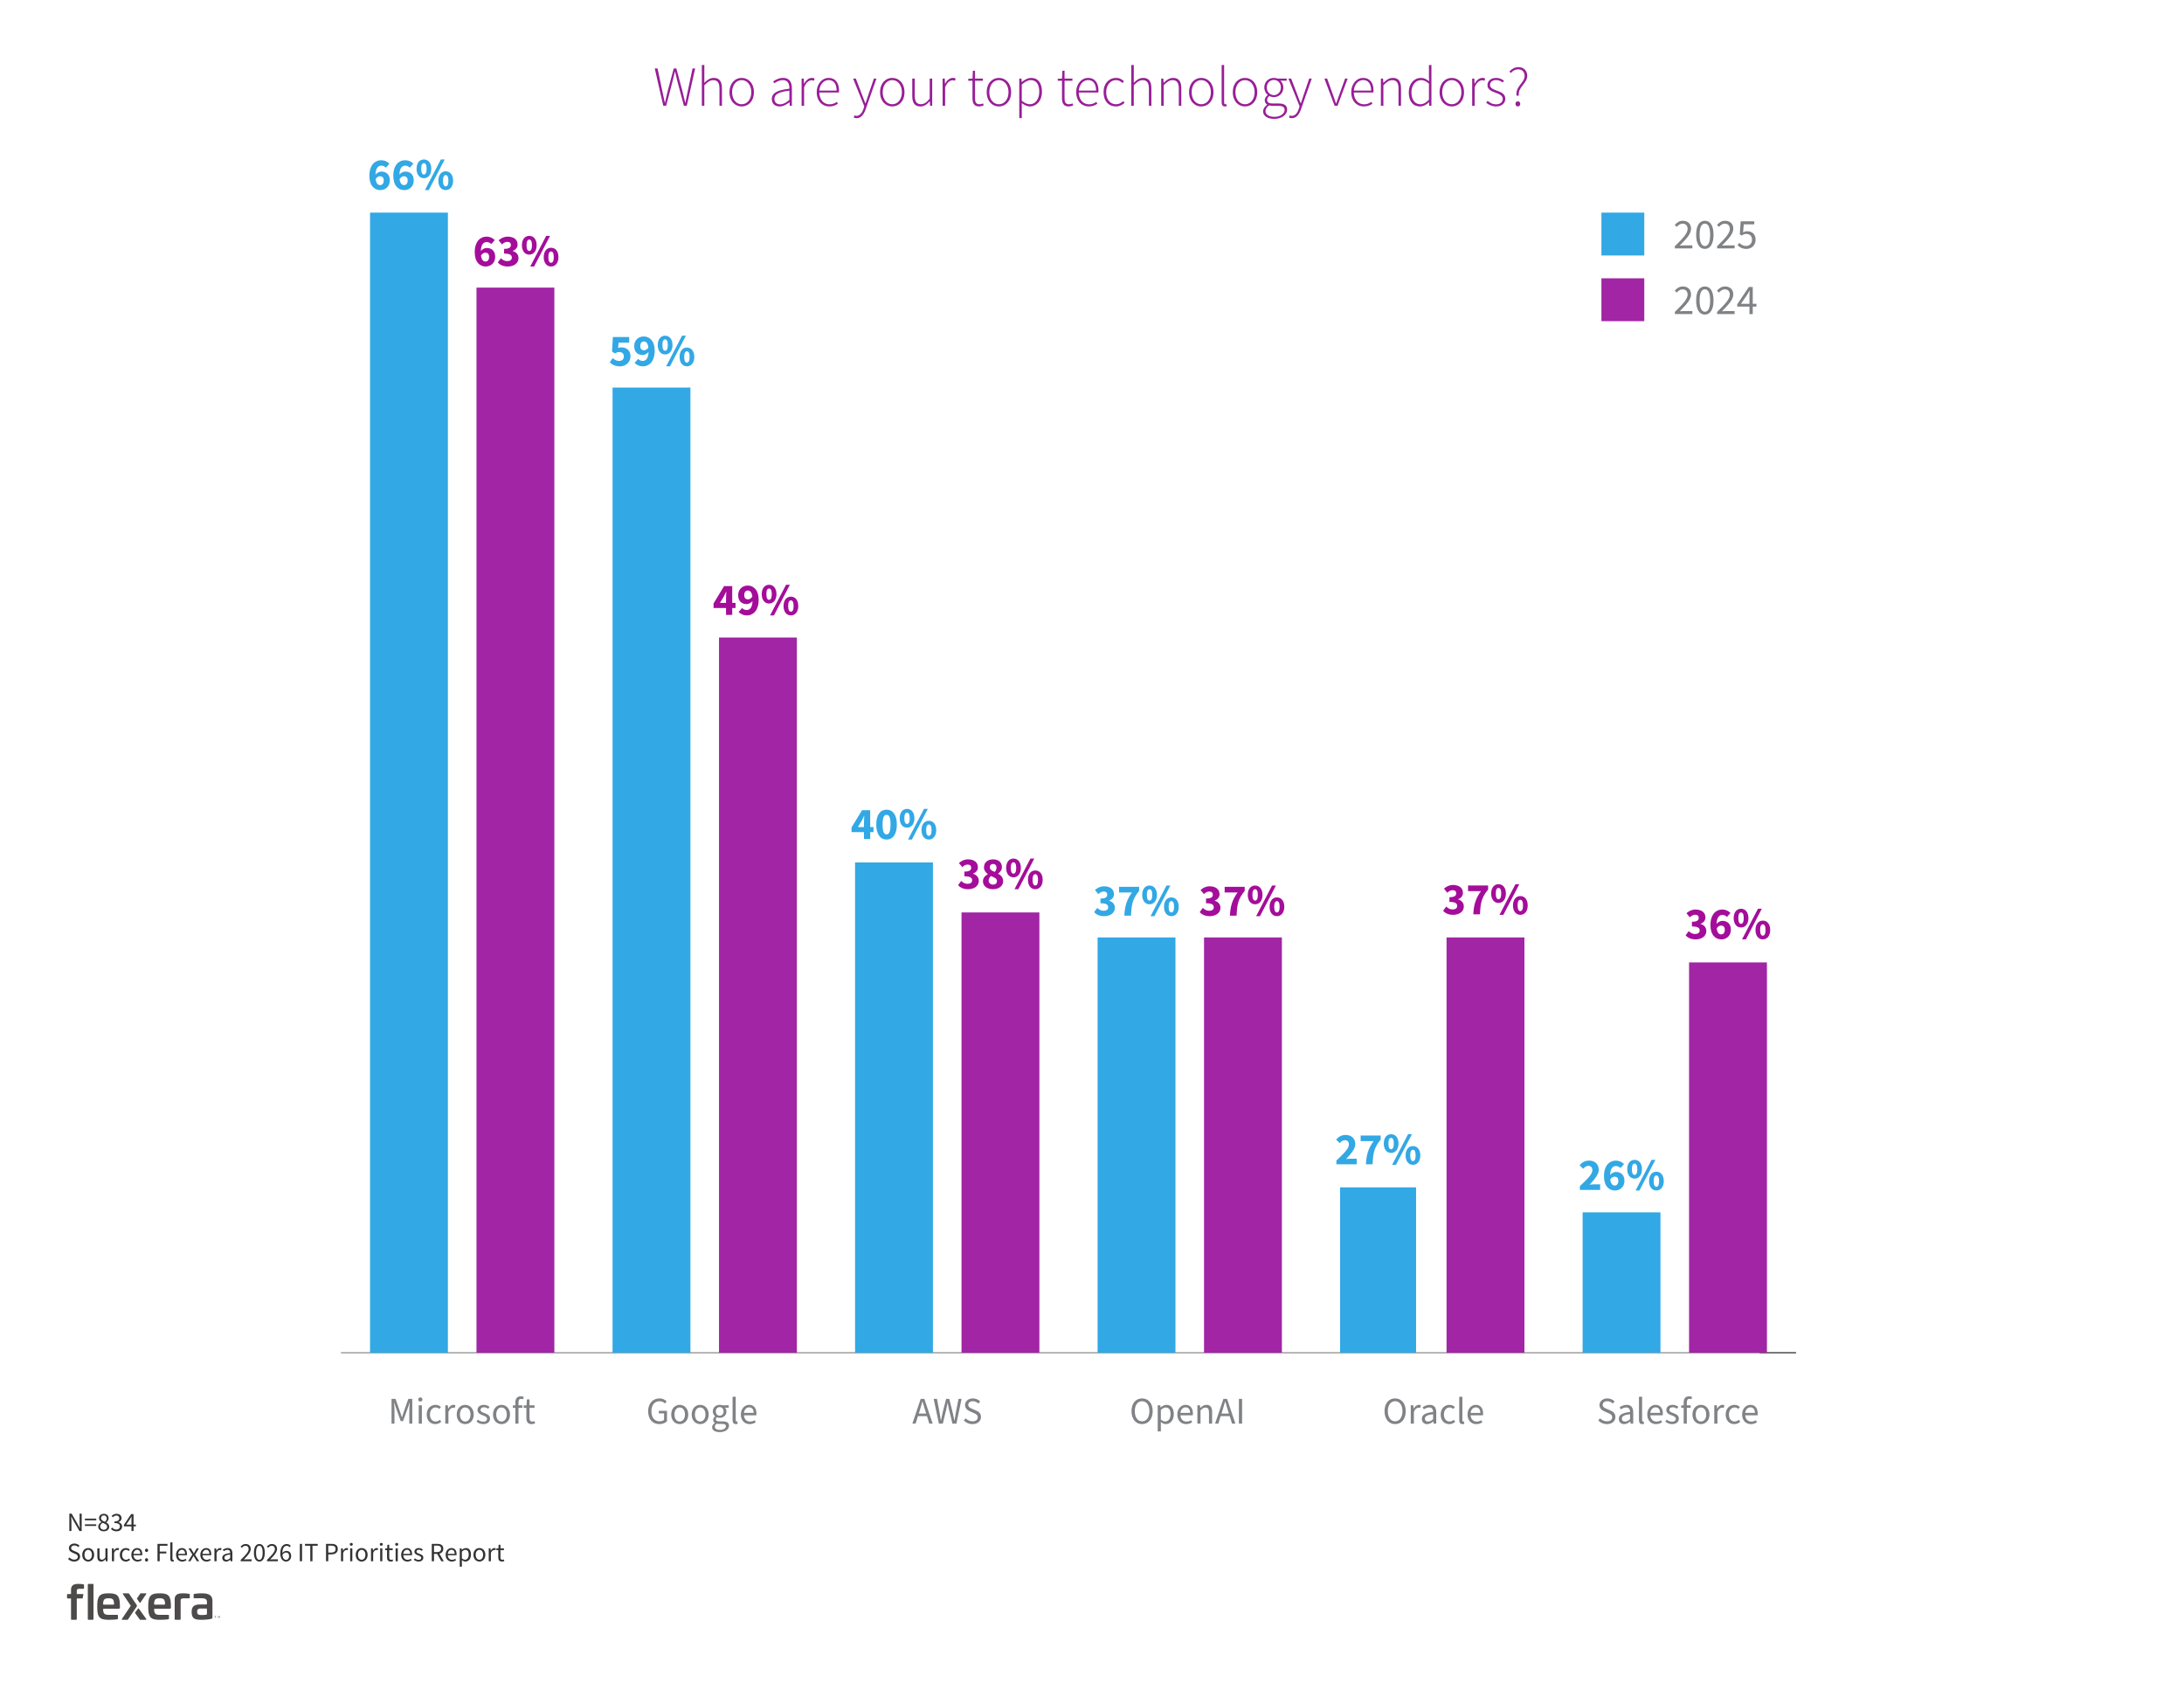<svg xmlns="http://www.w3.org/2000/svg" width="2313" height="1782" viewBox="0 0 2313 1782"><g fill="none" fill-rule="evenodd"><path fill="#fff" d="M0 0h2313v1782H0z"/><g fill-rule="nonzero" opacity=".799"><g fill="#201d1d"><path d="M88.24 1677.446c-1.51-.249-3.421-.446-4.923-.446-3.666 0-8.092.446-8.092 6.318v4.114c0 .18-.148.326-.332.326h-3.09c-.55 0-.803.249-.803.737v3.206c0 .497.253.737.803.737h3.09c.184 0 .332.146.332.326v21.507c0 .403.332.729.742.729h4.6c.41 0 .742-.326.742-.729v-21.49c0-.18.149-.326.332-.326h5.15c.507 0 .751-.197.856-.694l.602-3.206c.105-.54-.104-.788-.654-.788H81.64a.33.33 0 0 1-.332-.326v-2.932c0-2.126 1.109-2.323 3.57-2.323h3.318c.55 0 .803-.248.803-.737v-3.112c0-.548-.253-.788-.76-.891m10.028-.446h-4.536a.73.73 0 0 0-.732.733v36.534c0 .405.327.733.732.733h4.536a.73.73 0 0 0 .732-.733v-36.534a.73.73 0 0 0-.732-.733m16.855 10c-9.894 0-12.123 2.79-12.123 14.026 0 11.193 2.23 13.974 12.123 13.974 3.251 0 6.397-.147 9.084-.544.458-.104.714-.302.714-.846v-3.092a.74.74 0 0 0-.75-.735h-8.686c-4.67 0-6.01-1.07-6.265-5.691a.74.74 0 0 1 .75-.777h15.303c1.419 0 1.727-.398 1.727-1.348v-1.494c-.097-10.787-2.335-13.473-11.877-13.473m4.925 11.988H109.96a.74.74 0 0 1-.749-.76c.159-4.742 1.437-6.003 5.921-6.003 4.29 0 5.516 1.261 5.665 6.003a.746.746 0 0 1-.749.76M169.123 1687c-9.894 0-12.123 2.79-12.123 14.026 0 11.193 2.23 13.974 12.123 13.974 3.251 0 6.397-.147 9.084-.544.458-.104.714-.302.714-.846v-3.092a.74.74 0 0 0-.75-.735h-8.686c-4.67 0-6.01-1.07-6.265-5.691a.74.74 0 0 1 .75-.777h15.303c1.419 0 1.727-.398 1.727-1.348v-1.494c-.097-10.787-2.335-13.473-11.877-13.473m4.925 11.988H163.96a.74.74 0 0 1-.749-.76c.159-4.742 1.437-6.003 5.921-6.003 4.29 0 5.516 1.261 5.665 6.003a.746.746 0 0 1-.749.76m26.12-11.439c-1.403-.4-5.005-.549-6.363-.549-3.855 0-8.805.453-8.805 6.423v20.836c0 .41.344.741.77.741h4.768c.426 0 .77-.331.77-.74v-19.277c0-2.205.94-2.71 4.063-2.71h4.742c.57.052.887-.201.887-.75v-3.059c0-.558-.317-.758-.833-.915m13.539-.549c-2.463 0-5.069.104-7.96.648-.485.103-.678.198-.678.794v3.048c0 .405.319.734.712.734h7.926c3.862 0 5.454 1.191 5.454 3.98v1.847a.723.723 0 0 1-.712.734h-6.284c-5.931 0-9.165 1.589-9.165 7.91 0 7.208 3.427 8.305 10.179 8.305 4.105 0 8.344-.345 10.858-1.097.87-.302.963-.794.963-1.441v-17.303c0-5.37-2.798-8.159-11.293-8.159m5.454 21.844a.73.73 0 0 1-.57.725c-1.634.337-3.854.415-4.926.415-3.569 0-4.876-.7-4.876-3.532 0-2.486 1.156-3.332 3.711-3.332h5.949c.393 0 .712.328.712.734zm-74.467-9.682-2.01-2.9-5.928-8.804c-.188-.308-.434-.458-.769-.458H130.6c-.58 0-.72.405-.335.925l8.233 12.225-9.353 13.925c-.286.51-.147.925.433.925h5.339c.335 0 .58-.247.72-.458l4.823-7.192q0 .002.025-.035l4.202-6.16c.417-.6.417-1.402.008-1.993m3.123-2.404a.55.55 0 0 0 .912 0l6.062-8.866c.376-.493.232-.892-.328-.892h-5.27c-.328 0-.568.144-.752.442l-3.375 4.908a.375.375 0 0 0 0 .425zm-.753 6.499a.61.61 0 0 0-.994 0l-2.998 4.14a.37.37 0 0 0 0 .438l4.854 6.709c.2.263.41.456.767.456h5.692c.619 0 .767-.403.462-.92zM227 1711.24h.817v1.76h.366v-1.76H229v-.24h-2zM232.606 1711l-.603 1.569-.603-1.569h-.4v2h.258v-1.668l.647 1.668h.19l.64-1.662V1713H233v-2z"/></g><g fill="#000"><path d="M73.436 1621h2.212v-9.604c0-1.932-.168-3.892-.28-5.74h.112l1.988 3.78L84.104 1621h2.408v-18.368H84.3v9.492c0 1.932.196 4.004.308 5.852h-.112l-1.988-3.808-6.664-11.536h-2.408zm16.492-11.368h12.012v-1.736H89.928zm0 5.992h12.012v-1.736H89.928zm16.184.588c0-1.624 1.064-2.94 2.492-3.892 2.576 1.036 4.844 1.876 4.844 4.172 0 1.848-1.428 3.136-3.5 3.136-2.184 0-3.836-1.428-3.836-3.416m5.04-4.956c-2.156-.84-4.116-1.736-4.116-3.864 0-1.736 1.232-2.884 2.884-2.884 1.96 0 3.108 1.4 3.108 3.164 0 1.316-.672 2.52-1.876 3.584m-7.112 5.18c0 2.828 2.492 4.9 5.852 4.9 3.472 0 5.768-2.1 5.768-4.76 0-2.408-1.512-3.668-3.108-4.592v-.112c1.092-.84 2.464-2.436 2.464-4.312 0-2.772-1.932-4.76-5.04-4.76-2.884 0-5.068 1.848-5.068 4.592 0 1.876 1.176 3.192 2.492 4.116v.112c-1.68.896-3.36 2.492-3.36 4.816m13.496 2.38c1.204 1.316 3.024 2.52 5.88 2.52 3.276 0 5.88-1.932 5.88-5.096 0-2.464-1.708-4.032-3.864-4.536v-.112c1.932-.728 3.248-2.1 3.248-4.256 0-2.884-2.24-4.536-5.348-4.536-2.1 0-3.752.952-5.124 2.24l1.232 1.456c1.064-1.064 2.324-1.82 3.808-1.82 1.904 0 3.08 1.092 3.08 2.828 0 1.876-1.26 3.332-5.068 3.332v1.764c4.256 0 5.712 1.428 5.712 3.556 0 1.988-1.54 3.276-3.696 3.276-2.1 0-3.5-1.008-4.564-2.128zm16.1-4.592 4.172-6.104c.504-.868 1.008-1.652 1.456-2.52h.112c-.056.952-.14 2.492-.14 3.444v5.18zm10.22 0h-2.436v-11.088h-2.576l-7.644 11.424v1.512h8.036V1621h2.184v-4.928h2.436zM72.12 1650.62a8.84 8.84 0 0 0 6.412 2.716c3.864 0 6.272-2.324 6.272-5.236 0-2.716-1.652-3.976-3.78-4.9l-2.632-1.12c-1.428-.616-3.052-1.288-3.052-3.052 0-1.652 1.372-2.688 3.444-2.688 1.68 0 3.052.672 4.172 1.736l1.232-1.512c-1.288-1.344-3.22-2.268-5.404-2.268-3.332 0-5.796 2.072-5.796 4.872 0 2.688 2.016 4.004 3.724 4.732l2.632 1.148c1.736.784 3.08 1.372 3.08 3.248 0 1.792-1.428 2.996-3.836 2.996-1.932 0-3.752-.924-5.068-2.296zm14.98-4.396c0 4.508 2.968 7.112 6.3 7.112s6.3-2.604 6.3-7.112c0-4.564-2.968-7.168-6.3-7.168s-6.3 2.604-6.3 7.168m2.38 0c0-3.136 1.596-5.264 3.92-5.264 2.352 0 3.92 2.128 3.92 5.264 0 3.108-1.568 5.208-3.92 5.208-2.324 0-3.92-2.1-3.92-5.208m13.608 1.792c0 3.472 1.288 5.32 4.172 5.32 1.876 0 3.22-.98 4.48-2.464h.084l.196 2.128h1.904v-13.608h-2.296v9.66c-1.288 1.596-2.268 2.296-3.668 2.296-1.792 0-2.548-1.092-2.548-3.64v-8.316h-2.324zm15.428 4.984h2.296v-8.736c.924-2.296 2.296-3.136 3.444-3.136.56 0 .868.084 1.316.224l.448-2.016c-.448-.196-.868-.28-1.456-.28-1.54 0-2.94 1.092-3.864 2.8h-.084l-.196-2.464h-1.904zm8.428-6.776c0 4.508 2.772 7.112 6.384 7.112 1.624 0 3.192-.672 4.424-1.764l-1.036-1.512c-.812.728-1.904 1.372-3.192 1.372-2.492 0-4.2-2.1-4.2-5.208 0-3.136 1.792-5.264 4.256-5.264 1.092 0 1.932.504 2.744 1.204l1.148-1.484c-.924-.868-2.184-1.624-3.976-1.624-3.5 0-6.552 2.604-6.552 7.168m12.18 0c0 4.452 2.884 7.112 6.524 7.112 1.848 0 3.304-.644 4.48-1.4l-.812-1.512c-1.008.644-2.1 1.064-3.388 1.064-2.604 0-4.368-1.848-4.536-4.788h9.184c.056-.336.084-.784.084-1.26 0-3.892-1.96-6.384-5.432-6.384-3.108 0-6.104 2.716-6.104 7.168m2.24-1.036c.28-2.744 2.016-4.312 3.92-4.312 2.128 0 3.36 1.54 3.36 4.312zm12.18-3.696c0 1.036.756 1.736 1.68 1.736.896 0 1.652-.7 1.652-1.736 0-1.064-.756-1.764-1.652-1.764-.924 0-1.68.7-1.68 1.764m0 10.108c0 1.008.756 1.736 1.68 1.736.896 0 1.652-.728 1.652-1.736 0-1.064-.756-1.792-1.652-1.792-.924 0-1.68.728-1.68 1.792M166.788 1653h2.352v-8.232h7v-1.96h-7v-6.216h8.26v-1.96h-10.612zM180.34 1650.256c0 1.988.7 3.08 2.436 3.08.616 0 1.008-.084 1.316-.224l-.308-1.736c-.252.056-.364.056-.504.056-.336 0-.644-.28-.644-1.008v-17.36h-2.296zm6.132-4.032c0 4.452 2.884 7.112 6.524 7.112 1.848 0 3.304-.644 4.48-1.4l-.812-1.512c-1.008.644-2.1 1.064-3.388 1.064-2.604 0-4.368-1.848-4.536-4.788h9.184c.056-.336.084-.784.084-1.26 0-3.892-1.96-6.384-5.432-6.384-3.108 0-6.104 2.716-6.104 7.168m2.24-1.036c.28-2.744 2.016-4.312 3.92-4.312 2.128 0 3.36 1.54 3.36 4.312zm10.556 7.812h2.408l1.848-3.164c.448-.84.896-1.652 1.372-2.436h.112a71 71 0 0 1 1.484 2.436l1.988 3.164h2.492l-4.424-6.86 4.116-6.748h-2.408l-1.652 2.996c-.42.728-.84 1.512-1.232 2.268h-.112c-.476-.756-.924-1.54-1.344-2.268l-1.82-2.996h-2.492l4.116 6.496zm12.908-6.776c0 4.452 2.884 7.112 6.524 7.112 1.848 0 3.304-.644 4.48-1.4l-.812-1.512c-1.008.644-2.1 1.064-3.388 1.064-2.604 0-4.368-1.848-4.536-4.788h9.184c.056-.336.084-.784.084-1.26 0-3.892-1.96-6.384-5.432-6.384-3.108 0-6.104 2.716-6.104 7.168m2.24-1.036c.28-2.744 2.016-4.312 3.92-4.312 2.128 0 3.36 1.54 3.36 4.312zm12.656 7.812h2.296v-8.736c.924-2.296 2.296-3.136 3.444-3.136.56 0 .868.084 1.316.224l.448-2.016c-.448-.196-.868-.28-1.456-.28-1.54 0-2.94 1.092-3.864 2.8h-.084l-.196-2.464h-1.904zm8.344-3.528c0 2.436 1.708 3.864 4.004 3.864 1.68 0 3.192-.896 4.508-1.96h.056l.196 1.624h1.904v-8.344c0-3.388-1.4-5.6-4.732-5.6-2.184 0-4.088.952-5.348 1.764l.924 1.596c1.064-.728 2.464-1.456 4.06-1.456 2.212 0 2.8 1.68 2.8 3.416-5.796.644-8.372 2.128-8.372 5.096m2.268-.168c0-1.736 1.54-2.856 6.104-3.416v3.78c-1.316 1.176-2.408 1.82-3.724 1.82-1.344 0-2.38-.644-2.38-2.184m17.22 3.696h11.536v-1.988h-5.18c-.924 0-2.016.084-2.996.168 4.228-4.424 7.28-7.756 7.28-11.116 0-3.164-2.044-5.264-5.348-5.264-2.324 0-3.92 1.092-5.404 2.716l1.316 1.316c1.036-1.204 2.324-2.156 3.808-2.156 2.268 0 3.388 1.456 3.388 3.5 0 2.884-3.024 6.104-8.4 11.452zm19.768.336c3.556 0 5.712-3.332 5.712-9.324s-2.156-9.212-5.712-9.212c-3.584 0-5.74 3.22-5.74 9.212s2.156 9.324 5.74 9.324m0-1.848c-2.1 0-3.5-2.24-3.5-7.476s1.4-7.364 3.5-7.364c2.072 0 3.472 2.128 3.472 7.364s-1.4 7.476-3.472 7.476m8.064 1.512h11.536v-1.988h-5.18c-.924 0-2.016.084-2.996.168 4.228-4.424 7.28-7.756 7.28-11.116 0-3.164-2.044-5.264-5.348-5.264-2.324 0-3.92 1.092-5.404 2.716l1.316 1.316c1.036-1.204 2.324-2.156 3.808-2.156 2.268 0 3.388 1.456 3.388 3.5 0 2.884-3.024 6.104-8.4 11.452zm20.3-1.484c-2.268 0-3.64-1.876-3.92-5.348 1.204-1.68 2.604-2.352 3.724-2.352 2.212 0 3.304 1.456 3.304 3.78 0 2.352-1.344 3.92-3.108 3.92m4.956-14.812c-1.008-1.092-2.38-1.904-4.312-1.904-3.556 0-6.804 2.772-6.804 9.94 0 5.74 2.66 8.596 6.16 8.596 2.884 0 5.292-2.324 5.292-5.74 0-3.668-2.016-5.516-5.096-5.516-1.456 0-3.052.868-4.172 2.24.112-5.656 2.212-7.588 4.704-7.588 1.12 0 2.212.532 2.94 1.4zM317.54 1653h2.352v-18.368h-2.352zM328.6 1653h2.324v-16.408h5.572v-1.96h-13.468v1.96h5.572zM345.288 1653h2.352v-7.28h3.304c4.004 0 6.776-1.82 6.776-5.684 0-4.032-2.716-5.404-6.776-5.404h-5.656zm2.352-9.184v-7.308h2.996c3.164 0 4.76.868 4.76 3.528 0 2.604-1.54 3.78-4.76 3.78zm13.496 9.184h2.296v-8.736c.924-2.296 2.296-3.136 3.444-3.136.56 0 .868.084 1.316.224l.448-2.016c-.448-.196-.868-.28-1.456-.28-1.54 0-2.94 1.092-3.864 2.8h-.084l-.196-2.464h-1.904zm10.892-16.408c.896 0 1.596-.616 1.596-1.484 0-.896-.7-1.484-1.596-1.484s-1.596.588-1.596 1.484c0 .868.7 1.484 1.596 1.484M370.852 1653h2.296v-13.608h-2.296zm5.88-6.776c0 4.508 2.968 7.112 6.3 7.112s6.3-2.604 6.3-7.112c0-4.564-2.968-7.168-6.3-7.168s-6.3 2.604-6.3 7.168m2.38 0c0-3.136 1.596-5.264 3.92-5.264 2.352 0 3.92 2.128 3.92 5.264 0 3.108-1.568 5.208-3.92 5.208-2.324 0-3.92-2.1-3.92-5.208m13.804 6.776h2.296v-8.736c.924-2.296 2.296-3.136 3.444-3.136.56 0 .868.084 1.316.224l.448-2.016c-.448-.196-.868-.28-1.456-.28-1.54 0-2.94 1.092-3.864 2.8h-.084l-.196-2.464h-1.904zm10.892-16.408c.896 0 1.596-.616 1.596-1.484 0-.896-.7-1.484-1.596-1.484s-1.596.588-1.596 1.484c0 .868.7 1.484 1.596 1.484M402.632 1653h2.296v-13.608h-2.296zm7.28-4.2c0 2.688.98 4.536 3.892 4.536.84 0 1.764-.252 2.52-.504l-.448-1.736c-.448.168-1.064.364-1.54.364-1.568 0-2.1-.952-2.1-2.632v-7.56h3.668v-1.876h-3.668v-3.808h-1.932l-.28 3.808-2.128.14v1.736h2.016zm10.248-12.208c.896 0 1.596-.616 1.596-1.484 0-.896-.7-1.484-1.596-1.484s-1.596.588-1.596 1.484c0 .868.7 1.484 1.596 1.484M418.984 1653h2.296v-13.608h-2.296zm5.88-6.776c0 4.452 2.884 7.112 6.524 7.112 1.848 0 3.304-.644 4.48-1.4l-.812-1.512c-1.008.644-2.1 1.064-3.388 1.064-2.604 0-4.368-1.848-4.536-4.788h9.184c.056-.336.084-.784.084-1.26 0-3.892-1.96-6.384-5.432-6.384-3.108 0-6.104 2.716-6.104 7.168m2.24-1.036c.28-2.744 2.016-4.312 3.92-4.312 2.128 0 3.36 1.54 3.36 4.312zm11.144 6.272c1.288 1.064 3.136 1.876 5.068 1.876 3.22 0 4.984-1.848 4.984-4.06 0-2.576-2.184-3.388-4.144-4.116-1.54-.588-3.024-1.092-3.024-2.352 0-1.036.784-1.96 2.492-1.96 1.204 0 2.184.504 3.108 1.204l1.092-1.456c-1.036-.84-2.52-1.54-4.228-1.54-2.94 0-4.676 1.68-4.676 3.864 0 2.296 2.128 3.22 4.06 3.92 1.484.56 3.108 1.176 3.108 2.576 0 1.176-.896 2.128-2.688 2.128-1.624 0-2.828-.672-4.004-1.624zm21.392-14.952h3.08c2.856 0 4.424.868 4.424 3.276 0 2.38-1.568 3.556-4.424 3.556h-3.08zM470.028 1653l-4.676-8.008c2.492-.644 4.116-2.352 4.116-5.208 0-3.808-2.688-5.152-6.412-5.152h-5.768V1653h2.352v-7.756h3.304l4.424 7.756zm1.96-6.776c0 4.452 2.884 7.112 6.524 7.112 1.848 0 3.304-.644 4.48-1.4l-.812-1.512c-1.008.644-2.1 1.064-3.388 1.064-2.604 0-4.368-1.848-4.536-4.788h9.184c.056-.336.084-.784.084-1.26 0-3.892-1.96-6.384-5.432-6.384-3.108 0-6.104 2.716-6.104 7.168m2.24-1.036c.28-2.744 2.016-4.312 3.92-4.312 2.128 0 3.36 1.54 3.36 4.312zm14.896 6.58c1.26.98 2.52 1.568 3.78 1.568 3.108 0 5.88-2.716 5.88-7.336 0-4.228-1.876-6.944-5.376-6.944-1.596 0-3.108.868-4.34 1.904h-.084l-.196-1.568h-1.904v19.348h2.296v-4.592zm.056-1.792v-7.14c1.344-1.204 2.492-1.848 3.64-1.848 2.576 0 3.584 2.016 3.584 5.012 0 3.36-1.652 5.404-3.892 5.404-.896 0-2.1-.392-3.332-1.428m12.236-3.752c0 4.508 2.968 7.112 6.3 7.112s6.3-2.604 6.3-7.112c0-4.564-2.968-7.168-6.3-7.168s-6.3 2.604-6.3 7.168m2.38 0c0-3.136 1.596-5.264 3.92-5.264 2.352 0 3.92 2.128 3.92 5.264 0 3.108-1.568 5.208-3.92 5.208-2.324 0-3.92-2.1-3.92-5.208M517.6 1653h2.296v-8.736c.924-2.296 2.296-3.136 3.444-3.136.56 0 .868.084 1.316.224l.448-2.016c-.448-.196-.868-.28-1.456-.28-1.54 0-2.94 1.092-3.864 2.8h-.084l-.196-2.464H517.6zm10.108-4.2c0 2.688.98 4.536 3.892 4.536.84 0 1.764-.252 2.52-.504l-.448-1.736c-.448.168-1.064.364-1.54.364-1.568 0-2.1-.952-2.1-2.632v-7.56h3.668v-1.876h-3.668v-3.808H528.1l-.28 3.808-2.128.14v1.736h2.016z"/></g></g><path stroke="#000" d="M1902.11 1432.26h-38.52"/><path stroke="#777" d="M1902.11 1432.26H361.08"/><g fill-rule="nonzero"><g fill="#a125a5"><path d="M504.64 304.51h82.46v1127.76h-82.46zM761.48 674.99h82.46v757.28h-82.46zM1018.31 966.08h82.46v466.18h-82.46zM1275.15 992.54h82.46v439.72h-82.46zM1531.99 992.54h82.46v439.72h-82.46zM1788.83 1019h82.46v413.26h-82.46z"/></g><g fill="#32a8e5"><path d="M391.9 225.12h82.46v1207.15H391.9zM648.74 410.36h82.46v1021.9h-82.46zM905.58 913.15h82.46v519.11h-82.46zM1162.42 992.54h82.46v439.72h-82.46zM1419.26 1257.17h80.46v175.09h-80.46zM1676.09 1283.63h82.46v148.63h-82.46z"/></g></g><path fill="#808285" fill-rule="nonzero" d="m1692.68 1503.91 1.88-2.2c1.92 1.96 4.6 3.16 7.36 3.16 3.44 0 5.48-1.72 5.48-4.24 0-2.68-1.92-3.52-4.36-4.6l-3.8-1.68c-2.44-1.04-5.28-2.88-5.28-6.76s3.48-6.96 8.24-6.96c3.2 0 5.92 1.32 7.76 3.16l-1.84 2.24c-1.6-1.52-3.64-2.44-5.92-2.44-2.92 0-4.84 1.48-4.84 3.8 0 2.52 2.28 3.48 4.32 4.32l3.76 1.64c3.04 1.28 5.4 3.12 5.4 7 0 4.16-3.44 7.48-8.96 7.48-3.76 0-6.92-1.48-9.2-3.92m21.76-1.6c0-4.32 3.6-6.4 11.92-7.32-.04-2.44-.84-4.8-4-4.8-2.24 0-4.28 1-5.8 2l-1.28-2.24c1.8-1.2 4.52-2.52 7.64-2.52 4.72 0 6.76 3.16 6.76 7.96v11.96h-2.72l-.32-2.32h-.12c-1.84 1.56-3.96 2.8-6.4 2.8-3.24 0-5.68-2-5.68-5.52m11.91.32v-5.28c-6.56.76-8.68 2.24-8.68 4.76 0 2.16 1.48 3 3.36 3s3.44-.84 5.32-2.48m9.44.8v-24.56h3.32v24.8c0 1.04.44 1.4.96 1.4.2 0 .36 0 .68-.08l.44 2.48c-.48.24-1.08.36-1.92.36-2.48 0-3.48-1.6-3.48-4.4m8.77-5.8c0-6.32 4.28-10.2 8.72-10.2 4.96 0 7.8 3.52 7.8 9.12 0 .72-.04 1.32-.16 1.96h-13.08c.28 4 2.72 6.64 6.4 6.64 1.88 0 3.52-.52 4.88-1.44l1.16 2.12c-1.68 1.2-3.76 2-6.44 2-5.2 0-9.28-3.76-9.28-10.2m13.55-1.68c0-3.84-1.8-5.88-4.76-5.88-2.72 0-5.12 2.16-5.52 5.88zm5.56 9.08 1.52-1.92c1.68 1.4 3.44 2.12 5.84 2.12 2.56 0 3.8-1.32 3.8-3 0-2-2.16-2.84-4.36-3.64-2.92-1.04-5.72-2.44-5.72-5.64s2.48-5.52 6.72-5.52c2.44 0 4.52.92 6.04 2.2l-1.52 1.92c-1.36-1-2.76-1.56-4.48-1.56-2.48 0-3.56 1.36-3.56 2.8 0 1.76 1.68 2.48 4.12 3.32 3.04 1.08 5.96 2.4 5.96 5.92 0 3.16-2.52 5.8-7.12 5.8-2.84 0-5.44-1.04-7.24-2.8m19.48-14.44h-2.64v-2.48l2.64-.2v-3.04c0-3.96 1.8-6.48 5.68-6.48 1.2 0 2.44.28 3.24.64l-.72 2.44c-.76-.24-1.48-.4-2.16-.4-1.84 0-2.72 1.32-2.72 3.8v3.04h4.08v2.68h-4.08v16.76h-3.32zm9.28 7.08c0-6.52 4.24-10.24 9-10.24s9.04 3.72 9.04 10.24-4.28 10.16-9.04 10.16-9-3.72-9-10.16m14.6 0c0-4.48-2.24-7.48-5.6-7.48s-5.56 3-5.56 7.48 2.24 7.4 5.56 7.4 5.6-2.96 5.6-7.4m8.52-9.76h2.72l.28 3.52h.12c1.36-2.44 3.36-4 5.52-4 .88 0 1.48.12 2.08.4l-.72 2.84c-.56-.16-1-.24-1.76-.24-1.64 0-3.6 1.16-4.92 4.44v12.48h-3.32zm12.08 9.76c0-6.52 4.36-10.24 9.36-10.24 2.56 0 4.32 1 5.68 2.28l-1.64 2.08c-1.08-1-2.32-1.6-3.88-1.6-3.52 0-6.08 3-6.08 7.48s2.4 7.4 5.96 7.4c1.8 0 3.4-.8 4.56-1.84l1.44 2.12c-1.76 1.6-3.96 2.48-6.28 2.48-5.16 0-9.12-3.72-9.12-10.16m17.4-.04c0-6.32 4.28-10.2 8.72-10.2 4.96 0 7.8 3.52 7.8 9.12 0 .72-.04 1.32-.16 1.96h-13.08c.28 4 2.72 6.64 6.4 6.64 1.88 0 3.52-.52 4.88-1.44l1.16 2.12c-1.68 1.2-3.76 2-6.44 2-5.2 0-9.28-3.76-9.28-10.2m13.56-1.68c0-3.84-1.8-5.88-4.76-5.88-2.72 0-5.12 2.16-5.52 5.88zM1466.32 1494.11c0-8.4 4.6-13.48 11.2-13.48s11.24 5.12 11.24 13.48-4.64 13.72-11.24 13.72-11.2-5.28-11.2-13.72m18.96 0c0-6.52-3.08-10.52-7.76-10.52s-7.72 4-7.72 10.52 3.04 10.76 7.72 10.76 7.76-4.2 7.76-10.76m8.8-6.2h2.72l.28 3.52h.12c1.36-2.44 3.36-4 5.52-4 .88 0 1.48.12 2.08.4l-.72 2.84c-.56-.16-1-.24-1.76-.24-1.64 0-3.6 1.16-4.92 4.44v12.48h-3.32zm11.76 14.4c0-4.32 3.6-6.4 11.92-7.32-.04-2.44-.84-4.8-4-4.8-2.24 0-4.28 1-5.8 2l-1.28-2.24c1.8-1.2 4.52-2.52 7.64-2.52 4.72 0 6.76 3.16 6.76 7.96v11.96h-2.72l-.32-2.32h-.12c-1.84 1.56-3.96 2.8-6.4 2.8-3.24 0-5.68-2-5.68-5.52m11.92.32v-5.28c-6.56.76-8.68 2.24-8.68 4.76 0 2.16 1.48 3 3.36 3s3.44-.84 5.32-2.48m8-4.96c0-6.52 4.36-10.24 9.36-10.24 2.56 0 4.32 1 5.68 2.28l-1.64 2.08c-1.08-1-2.32-1.6-3.88-1.6-3.52 0-6.08 3-6.08 7.48s2.4 7.4 5.96 7.4c1.8 0 3.4-.8 4.56-1.84l1.44 2.12c-1.76 1.6-3.96 2.48-6.28 2.48-5.16 0-9.12-3.72-9.12-10.16m19.68 5.76v-24.56h3.32v24.8c0 1.04.44 1.4.96 1.4.2 0 .36 0 .68-.08l.44 2.48c-.48.24-1.08.36-1.92.36-2.48 0-3.48-1.6-3.48-4.4m8.76-5.8c0-6.32 4.28-10.2 8.72-10.2 4.96 0 7.8 3.52 7.8 9.12 0 .72-.04 1.32-.16 1.96h-13.08c.28 4 2.72 6.64 6.4 6.64 1.88 0 3.52-.52 4.88-1.44l1.16 2.12c-1.68 1.2-3.76 2-6.44 2-5.2 0-9.28-3.76-9.28-10.2m13.56-1.68c0-3.84-1.8-5.88-4.76-5.88-2.72 0-5.12 2.16-5.52 5.88z"/><g fill="#808285" fill-rule="nonzero"><path d="M1198.34 1494.11c0-8.4 4.6-13.48 11.2-13.48s11.24 5.12 11.24 13.48-4.64 13.72-11.24 13.72-11.2-5.28-11.2-13.72m18.95 0c0-6.52-3.08-10.52-7.76-10.52s-7.72 4-7.72 10.52 3.04 10.76 7.72 10.76 7.76-4.2 7.76-10.76m8.81-6.2h2.72l.28 2.24h.12c1.76-1.48 3.96-2.72 6.2-2.72 5 0 7.72 3.88 7.72 9.92 0 6.6-4 10.48-8.44 10.48-1.76 0-3.6-.84-5.36-2.24l.08 3.4v6.56h-3.32zm13.59 9.44c0-4.28-1.48-7.12-5.12-7.12-1.64 0-3.28.88-5.16 2.64v10.16c1.76 1.48 3.44 2 4.72 2 3.2 0 5.56-2.88 5.56-7.68m7.17.28c0-6.32 4.28-10.2 8.72-10.2 4.96 0 7.8 3.52 7.8 9.12 0 .72-.04 1.32-.16 1.96h-13.08c.28 4 2.72 6.64 6.4 6.64 1.88 0 3.52-.52 4.88-1.44l1.16 2.12c-1.68 1.2-3.76 2-6.44 2-5.2 0-9.28-3.76-9.28-10.2m13.55-1.68c0-3.84-1.8-5.88-4.76-5.88-2.72 0-5.12 2.16-5.52 5.88zm7.72-8.04h2.72l.28 2.8h.12c1.84-1.84 3.84-3.28 6.52-3.28 4.12 0 5.96 2.64 5.96 7.6v12.32h-3.32v-11.88c0-3.64-1.12-5.16-3.68-5.16-1.96 0-3.36 1-5.28 2.96v14.08h-3.32zm27.56-6.8h3.84l8.84 26.24h-3.56l-2.48-7.96h-9.56l-2.52 7.96h-3.4zm-2.04 15.56h7.84l-1.24-3.96c-.96-2.92-1.8-5.8-2.64-8.84h-.16c-.8 3.04-1.64 5.92-2.56 8.84zM1312.09 1481.11h3.36v26.24h-3.36z"/></g><path fill="#808285" fill-rule="nonzero" d="M975.09 1481.11h3.84l8.84 26.24h-3.56l-2.48-7.96h-9.56l-2.52 7.96h-3.4zm-2.04 15.56h7.84l-1.24-3.96c-.96-2.92-1.8-5.8-2.64-8.84h-.16c-.8 3.04-1.64 5.92-2.56 8.84zm15.76-15.56h3.48l2.72 14.28c.52 2.84.96 5.64 1.44 8.6h.16c.52-2.96 1.12-5.76 1.76-8.6l3.64-14.28h3.32l3.56 14.28c.64 2.8 1.32 5.64 1.88 8.6h.16c.44-2.96.92-5.76 1.4-8.6l2.8-14.28h3.24l-5.48 26.24h-4.16l-3.88-15.84c-.48-2.08-.8-3.88-1.16-6.16h-.16c-.4 2.28-.8 4.08-1.24 6.16l-3.8 15.84h-4.12zm31.96 22.8 1.88-2.2c1.92 1.96 4.6 3.16 7.36 3.16 3.44 0 5.48-1.72 5.48-4.24 0-2.68-1.92-3.52-4.36-4.6l-3.8-1.68c-2.44-1.04-5.28-2.88-5.28-6.76s3.48-6.96 8.24-6.96c3.2 0 5.92 1.32 7.76 3.16l-1.84 2.24c-1.6-1.52-3.64-2.44-5.92-2.44-2.92 0-4.84 1.48-4.84 3.8 0 2.52 2.28 3.48 4.32 4.32l3.76 1.64c3.04 1.28 5.4 3.12 5.4 7 0 4.16-3.44 7.48-8.96 7.48-3.76 0-6.92-1.48-9.2-3.92M686.42 1494.23c0-8.44 5.08-13.6 12.04-13.6 3.64 0 6.04 1.6 7.56 3.24l-1.84 2.08c-1.32-1.36-3-2.36-5.64-2.36-5.28 0-8.64 4.04-8.64 10.56s3.08 10.72 8.68 10.72c1.88 0 3.68-.56 4.72-1.52v-6.84h-5.56v-2.76h8.64v11.04c-1.72 1.76-4.6 3.04-8.12 3.04-6.92 0-11.84-5.04-11.84-13.6m24.44 3.44c0-6.52 4.24-10.24 9-10.24s9.04 3.72 9.04 10.24-4.28 10.16-9.04 10.16-9-3.72-9-10.16m14.59 0c0-4.48-2.24-7.48-5.6-7.48s-5.56 3-5.56 7.48 2.24 7.4 5.56 7.4 5.6-2.96 5.6-7.4m7.09 0c0-6.52 4.24-10.24 9-10.24s9.04 3.72 9.04 10.24-4.28 10.16-9.04 10.16-9-3.72-9-10.16m14.59 0c0-4.48-2.24-7.48-5.6-7.48s-5.56 3-5.56 7.48 2.24 7.4 5.56 7.4 5.6-2.96 5.6-7.4m7.05 13.39c0-1.64 1.08-3.2 2.84-4.4v-.16c-.96-.6-1.72-1.64-1.72-3.16 0-1.64 1.12-2.92 2.12-3.6v-.16c-1.28-1.04-2.52-2.92-2.52-5.24 0-4.24 3.36-6.92 7.32-6.92 1.08 0 2.04.2 2.76.48h6.76v2.56h-3.96c.92.88 1.56 2.32 1.56 3.96 0 4.16-3.16 6.76-7.12 6.76-.96 0-2-.24-2.88-.68-.72.6-1.24 1.24-1.24 2.32 0 1.2.8 2.08 3.4 2.08h3.76c4.52 0 6.8 1.44 6.8 4.64 0 3.64-3.8 6.76-9.84 6.76-4.76 0-8.04-1.88-8.04-5.24m14.63-1c0-1.8-1.36-2.4-3.92-2.4h-3.32c-.76 0-1.68-.08-2.52-.32-1.4 1-2 2.16-2 3.28 0 2.08 2.12 3.36 5.64 3.36s6.12-1.92 6.12-3.92m-2.48-15.71c0-2.8-1.84-4.52-4.12-4.52s-4.12 1.68-4.12 4.52 1.88 4.6 4.12 4.6 4.12-1.76 4.12-4.6m9.52 9.07v-24.56h3.32v24.8c0 1.04.44 1.4.96 1.4.2 0 .36 0 .68-.08l.44 2.48c-.48.24-1.08.36-1.92.36-2.48 0-3.48-1.6-3.48-4.4m8.76-5.79c0-6.32 4.28-10.2 8.72-10.2 4.96 0 7.8 3.52 7.8 9.12 0 .72-.04 1.32-.16 1.96h-13.08c.28 4 2.72 6.64 6.4 6.64 1.88 0 3.52-.52 4.88-1.44l1.16 2.12c-1.68 1.2-3.76 2-6.44 2-5.2 0-9.28-3.76-9.28-10.2m13.56-1.68c0-3.84-1.8-5.88-4.76-5.88-2.72 0-5.12 2.16-5.52 5.88zM414.68 1481.11h4.2l4.96 14.04c.64 1.84 1.2 3.52 1.76 5.48h.16c.6-1.96 1.08-3.64 1.72-5.48l4.96-14.04h4.2v26.24h-3.16v-14.48c0-2.32.28-5.56.48-7.84h-.16l-2.04 6.12-4.92 13.56h-2.44l-4.88-13.56-2.08-6.12h-.16c.2 2.28.48 5.52.48 7.84v14.48h-3.08zm28.28.64c0-1.28.92-2.16 2.2-2.16s2.2.88 2.2 2.16-.92 2.16-2.2 2.16-2.2-.84-2.2-2.16m.52 6.16h3.32v19.44h-3.32zm8.44 9.76c0-6.52 4.36-10.24 9.36-10.24 2.56 0 4.32 1 5.68 2.28l-1.64 2.08c-1.08-1-2.32-1.6-3.88-1.6-3.52 0-6.08 3-6.08 7.48s2.4 7.4 5.96 7.4c1.8 0 3.4-.8 4.56-1.84l1.44 2.12c-1.76 1.6-3.96 2.48-6.28 2.48-5.16 0-9.12-3.72-9.12-10.16m19.68-9.76h2.72l.28 3.52h.12c1.36-2.44 3.36-4 5.52-4 .88 0 1.48.12 2.08.4l-.72 2.84c-.56-.16-1-.24-1.76-.24-1.64 0-3.6 1.16-4.92 4.44v12.48h-3.32zm12.08 9.76c0-6.52 4.24-10.24 9-10.24s9.04 3.72 9.04 10.24-4.28 10.16-9.04 10.16-9-3.72-9-10.16m14.6 0c0-4.48-2.24-7.48-5.6-7.48s-5.56 3-5.56 7.48 2.24 7.4 5.56 7.4 5.6-2.96 5.6-7.4m6.36 7.36 1.52-1.92c1.68 1.4 3.44 2.12 5.84 2.12 2.56 0 3.8-1.32 3.8-3 0-2-2.16-2.84-4.36-3.64-2.92-1.04-5.72-2.44-5.72-5.64s2.48-5.52 6.72-5.52c2.44 0 4.52.92 6.04 2.2l-1.52 1.92c-1.36-1-2.76-1.56-4.48-1.56-2.48 0-3.56 1.36-3.56 2.8 0 1.76 1.68 2.48 4.12 3.32 3.04 1.08 5.96 2.4 5.96 5.92 0 3.16-2.52 5.8-7.12 5.8-2.84 0-5.44-1.04-7.24-2.8m17.48-7.36c0-6.52 4.24-10.24 9-10.24s9.04 3.72 9.04 10.24-4.28 10.16-9.04 10.16-9-3.72-9-10.16m14.59 0c0-4.48-2.24-7.48-5.6-7.48s-5.56 3-5.56 7.48 2.24 7.4 5.56 7.4 5.6-2.96 5.6-7.4m9.09-7.08h-2.64v-2.48l2.64-.2v-3.04c0-3.96 1.8-6.48 5.68-6.48 1.2 0 2.44.28 3.24.64l-.72 2.44c-.76-.24-1.48-.4-2.16-.4-1.84 0-2.72 1.32-2.72 3.8v3.04h4.08v2.68h-4.08v16.76h-3.32zm11.68 10.72v-10.72h-2.88v-2.48l3.04-.2.4-6.24h2.76v6.24h5.28v2.68h-5.28v10.8c0 2.36.8 3.72 3 3.72.72 0 1.44-.12 2.24-.48l.68 2.36c-1.04.48-2.36.84-3.68.84-4.16 0-5.56-2.64-5.56-6.52"/><path fill="#32a8e5" fill-rule="nonzero" d="M1696.01 225.12h45.38v45.38h-45.38z"/><path fill="#a125a5" fill-rule="nonzero" d="M1696.01 294.67h45.38v45.38h-45.38z"/><path fill="#808285" fill-rule="nonzero" d="M1773.8 260.7c8.55-8.37 13.5-13.68 13.5-18.31 0-3.28-1.8-5.58-5.45-5.58-2.38 0-4.46 1.53-6.07 3.42l-2.12-2.02c2.38-2.7 4.95-4.46 8.64-4.46 5.31 0 8.64 3.38 8.64 8.42 0 5.58-5.04 10.75-12.01 17.86 1.58-.14 3.33-.23 4.81-.23h8.59v3.19h-18.54v-2.29zm22.54-12.15c0-9.63 3.46-14.8 9.22-14.8s9.18 5.17 9.18 14.8-3.46 14.98-9.18 14.98-9.22-5.35-9.22-14.98m14.81 0c0-8.41-2.25-11.79-5.58-11.79s-5.58 3.38-5.58 11.79 2.25 11.97 5.58 11.97 5.58-3.55 5.58-11.97m7.38 12.15c8.55-8.37 13.5-13.68 13.5-18.31 0-3.28-1.8-5.58-5.45-5.58-2.38 0-4.46 1.53-6.07 3.42l-2.12-2.02c2.38-2.7 4.95-4.46 8.64-4.46 5.31 0 8.64 3.38 8.64 8.42 0 5.58-5.04 10.75-12.01 17.86 1.58-.14 3.33-.23 4.81-.23h8.59v3.19h-18.54v-2.29zm21.68-1.08 1.8-2.47c1.71 1.71 3.87 3.28 7.25 3.28s6.25-2.52 6.25-6.52-2.39-6.25-6.08-6.25c-1.98 0-3.2.58-4.91 1.71l-1.98-1.26.95-13.81h14.4v3.24h-11.12l-.76 8.46c1.35-.72 2.66-1.17 4.41-1.17 4.86 0 8.86 2.79 8.86 9s-4.68 9.72-9.67 9.72c-4.59 0-7.42-1.94-9.4-3.92zM1773.8 330.25c8.55-8.37 13.5-13.68 13.5-18.31 0-3.28-1.8-5.58-5.45-5.58-2.38 0-4.46 1.53-6.07 3.42l-2.12-2.02c2.38-2.7 4.95-4.46 8.64-4.46 5.31 0 8.64 3.38 8.64 8.42 0 5.58-5.04 10.75-12.01 17.86 1.58-.14 3.33-.23 4.81-.23h8.59v3.19h-18.54v-2.29zm22.54-12.15c0-9.63 3.46-14.8 9.22-14.8s9.18 5.17 9.18 14.8-3.46 14.98-9.18 14.98-9.22-5.35-9.22-14.98m14.81 0c0-8.41-2.25-11.79-5.58-11.79s-5.58 3.38-5.58 11.79 2.25 11.97 5.58 11.97 5.58-3.55 5.58-11.97m7.38 12.15c8.55-8.37 13.5-13.68 13.5-18.31 0-3.28-1.8-5.58-5.45-5.58-2.38 0-4.46 1.53-6.07 3.42l-2.12-2.02c2.38-2.7 4.95-4.46 8.64-4.46 5.31 0 8.64 3.38 8.64 8.42 0 5.58-5.04 10.75-12.01 17.86 1.58-.14 3.33-.23 4.81-.23h8.59v3.19h-18.54v-2.29zm34.24-5.62h-12.92v-2.47l12.29-18.31h4.14v17.82h3.92v2.97h-3.92v7.92h-3.51v-7.93m0-2.97v-8.32c0-1.48.13-3.96.22-5.49h-.18c-.72 1.35-1.53 2.61-2.34 4.05l-6.71 9.76h9.01"/><path fill="#32a8e5" fill-rule="nonzero" d="M408.71 177.52c-1.06-1.15-2.98-2.16-4.75-2.16-3.36 0-6.05 2.4-6.29 9.5 1.58-2.02 4.22-3.22 6.1-3.22 5.23 0 9.07 2.98 9.07 9.41s-4.61 10.23-10.13 10.23c-5.9 0-11.52-4.42-11.52-15.12 0-11.38 5.9-16.51 12.34-16.51 4.03 0 6.96 1.68 8.88 3.65zm-2.3 13.53c0-3.22-1.68-4.42-3.98-4.42-1.54 0-3.22.82-4.61 3.02.62 4.8 2.64 6.34 4.75 6.34s3.84-1.49 3.84-4.94m27.64-13.53c-1.06-1.15-2.98-2.16-4.75-2.16-3.36 0-6.05 2.4-6.29 9.5 1.58-2.02 4.22-3.22 6.1-3.22 5.23 0 9.07 2.98 9.07 9.41s-4.61 10.23-10.13 10.23c-5.9 0-11.52-4.42-11.52-15.12 0-11.38 5.9-16.51 12.34-16.51 4.03 0 6.96 1.68 8.88 3.65zm-2.3 13.53c0-3.22-1.68-4.42-3.98-4.42-1.54 0-3.22.82-4.61 3.02.62 4.8 2.64 6.34 4.75 6.34s3.84-1.49 3.84-4.94m9.41-12.33c0-6.24 3.26-9.89 7.78-9.89s7.82 3.65 7.82 9.89-3.31 9.98-7.82 9.98-7.78-3.7-7.78-9.98m10.65 0c0-4.46-1.3-5.95-2.88-5.95s-2.88 1.49-2.88 5.95 1.3 6.05 2.88 6.05 2.88-1.58 2.88-6.05m15.08-9.89h4.08l-16.9 32.45h-4.08zm-2.64 22.46c0-6.24 3.26-9.89 7.78-9.89s7.82 3.65 7.82 9.89-3.31 9.98-7.82 9.98-7.78-3.7-7.78-9.98m10.65 0c0-4.46-1.3-5.95-2.88-5.95s-2.88 1.49-2.88 5.95 1.3 6.05 2.88 6.05 2.88-1.58 2.88-6.05"/><path fill="#a40d9a" fill-rule="nonzero" d="M520.29 258.42c-1.06-1.15-2.98-2.16-4.75-2.16-3.36 0-6.05 2.4-6.29 9.5 1.58-2.02 4.22-3.22 6.1-3.22 5.23 0 9.07 2.98 9.07 9.41s-4.61 10.23-10.13 10.23c-5.9 0-11.52-4.42-11.52-15.12 0-11.38 5.9-16.51 12.34-16.51 4.03 0 6.96 1.68 8.88 3.65zm-2.3 13.54c0-3.22-1.68-4.42-3.98-4.42-1.54 0-3.22.82-4.61 3.02.62 4.8 2.64 6.34 4.75 6.34s3.84-1.49 3.84-4.94m9.21 5.9 3.26-4.46c1.82 1.78 4.08 3.07 6.67 3.07 2.98 0 4.94-1.3 4.94-3.6 0-2.69-1.58-4.37-8.21-4.37v-4.99c5.47 0 7.2-1.63 7.2-4.08 0-2.11-1.34-3.36-3.74-3.36-2.16 0-3.79 1.01-5.71 2.69l-3.55-4.32c2.78-2.4 5.86-3.89 9.6-3.89 6.29 0 10.51 3.02 10.51 8.35 0 3.17-1.82 5.38-5.09 6.77v.19c3.5 1.01 6.05 3.5 6.05 7.44 0 5.66-5.18 8.88-11.33 8.88-4.94 0-8.4-1.73-10.61-4.32zm25.54-18.24c0-6.24 3.26-9.89 7.78-9.89s7.82 3.65 7.82 9.89-3.31 9.98-7.82 9.98-7.78-3.7-7.78-9.98m10.66 0c0-4.46-1.3-5.95-2.88-5.95s-2.88 1.49-2.88 5.95 1.3 6.05 2.88 6.05 2.88-1.58 2.88-6.05m15.07-9.89h4.08l-16.9 32.45h-4.08zm-2.64 22.47c0-6.24 3.26-9.89 7.78-9.89s7.82 3.65 7.82 9.89-3.31 9.98-7.82 9.98-7.78-3.7-7.78-9.98m10.66 0c0-4.46-1.3-5.95-2.88-5.95s-2.88 1.49-2.88 5.95 1.3 6.05 2.88 6.05 2.88-1.58 2.88-6.05"/><path fill="#32a8e5" fill-rule="nonzero" d="m645.79 383.6 3.17-4.46c1.82 1.68 3.98 3.02 6.58 3.02 3.12 0 5.14-1.63 5.14-4.75s-1.97-4.7-4.8-4.7c-1.78 0-2.69.38-4.51 1.54l-3.17-2.02.86-15.41h17.28v5.95h-11.19l-.53 5.71c1.15-.53 2.16-.72 3.41-.72 5.23 0 9.7 2.98 9.7 9.46s-5.23 10.66-11.19 10.66c-4.99 0-8.35-1.87-10.75-4.27zm30.05-3.6c1.01 1.15 2.93 2.16 4.7 2.16 3.41 0 6.05-2.4 6.29-9.5-1.58 2.02-4.22 3.22-6.1 3.22-5.18 0-9.07-2.98-9.07-9.41s4.61-10.22 10.13-10.22c5.9 0 11.57 4.42 11.57 15.12 0 11.38-5.95 16.51-12.34 16.51-4.03 0-7.01-1.73-8.93-3.65l3.74-4.22zm10.85-12.15c-.62-4.8-2.59-6.34-4.75-6.34s-3.84 1.49-3.84 4.94c0 3.22 1.73 4.42 4.03 4.42 1.54 0 3.22-.82 4.56-3.02m9.93-2.54c0-6.24 3.26-9.89 7.78-9.89s7.82 3.65 7.82 9.89-3.31 9.98-7.82 9.98-7.78-3.7-7.78-9.98m10.66 0c0-4.46-1.3-5.95-2.88-5.95s-2.88 1.49-2.88 5.95 1.3 6.05 2.88 6.05 2.88-1.58 2.88-6.05m15.07-9.89h4.08l-16.9 32.45h-4.08zm-2.64 22.47c0-6.24 3.26-9.89 7.78-9.89s7.82 3.65 7.82 9.89-3.31 9.98-7.82 9.98-7.78-3.7-7.78-9.98m10.66 0c0-4.46-1.3-5.95-2.88-5.95s-2.88 1.49-2.88 5.95 1.3 6.05 2.88 6.05 2.88-1.58 2.88-6.05"/><path fill="#a40d9a" fill-rule="nonzero" d="M778.99 643.73h-3.5v7.3h-6.58v-7.3h-13.2v-4.85l11.14-18.34h8.64v17.81h3.5zm-10.08-5.38v-4.94c0-1.97.19-4.9.29-6.82h-.19c-.77 1.68-1.63 3.41-2.5 5.14l-4.03 6.62zm17.04 5.38c1.01 1.15 2.93 2.16 4.7 2.16 3.41 0 6.05-2.4 6.29-9.5-1.58 2.02-4.22 3.22-6.1 3.22-5.18 0-9.07-2.98-9.07-9.41s4.61-10.22 10.13-10.22c5.9 0 11.57 4.42 11.57 15.12 0 11.38-5.95 16.51-12.34 16.51-4.03 0-7.01-1.73-8.93-3.65l3.74-4.22zm10.84-12.15c-.62-4.8-2.59-6.34-4.75-6.34s-3.84 1.49-3.84 4.94c0 3.22 1.73 4.42 4.03 4.42 1.54 0 3.22-.82 4.56-3.02m9.94-2.54c0-6.24 3.26-9.89 7.78-9.89s7.82 3.65 7.82 9.89-3.31 9.98-7.82 9.98-7.78-3.7-7.78-9.98m10.66 0c0-4.46-1.3-5.95-2.88-5.95s-2.88 1.49-2.88 5.95 1.3 6.05 2.88 6.05 2.88-1.58 2.88-6.05m15.07-9.89h4.08l-16.9 32.45h-4.08zm-2.64 22.46c0-6.24 3.26-9.89 7.78-9.89s7.82 3.65 7.82 9.89-3.31 9.98-7.82 9.98-7.78-3.7-7.78-9.98m10.66 0c0-4.46-1.3-5.95-2.88-5.95s-2.88 1.49-2.88 5.95 1.3 6.05 2.88 6.05 2.88-1.58 2.88-6.05"/><path fill="#32a8e5" fill-rule="nonzero" d="M925.09 881.04h-3.5v7.3h-6.58v-7.3h-13.2v-4.85l11.14-18.34h8.64v17.81h3.5zm-10.08-5.38v-4.94c0-1.97.19-4.9.29-6.82h-.19c-.77 1.68-1.63 3.41-2.5 5.14l-4.03 6.62zm13.01-2.68c0-10.37 4.37-15.7 10.9-15.7s10.9 5.33 10.9 15.7-4.37 15.94-10.9 15.94-10.9-5.57-10.9-15.94m15.12 0c0-8.35-1.82-10.23-4.22-10.23s-4.22 1.87-4.22 10.23 1.87 10.46 4.22 10.46 4.22-2.16 4.22-10.46m9.69-6.63c0-6.24 3.26-9.89 7.78-9.89s7.82 3.65 7.82 9.89-3.31 9.98-7.82 9.98-7.78-3.7-7.78-9.98m10.66 0c0-4.46-1.3-5.95-2.88-5.95s-2.88 1.49-2.88 5.95 1.3 6.05 2.88 6.05 2.88-1.58 2.88-6.05m15.07-9.89h4.08l-16.9 32.45h-4.08zm-2.64 22.47c0-6.24 3.26-9.89 7.78-9.89s7.82 3.65 7.82 9.89-3.31 9.98-7.82 9.98-7.78-3.7-7.78-9.98m10.66 0c0-4.46-1.3-5.95-2.88-5.95s-2.88 1.49-2.88 5.95 1.3 6.05 2.88 6.05 2.88-1.58 2.88-6.05"/><path fill="#a40d9a" fill-rule="nonzero" d="m1014.69 937.18 3.26-4.46c1.82 1.78 4.08 3.07 6.67 3.07 2.98 0 4.94-1.3 4.94-3.6 0-2.69-1.58-4.37-8.21-4.37v-4.99c5.47 0 7.2-1.63 7.2-4.08 0-2.11-1.34-3.36-3.74-3.36-2.16 0-3.79 1.01-5.71 2.69l-3.55-4.32c2.78-2.4 5.86-3.89 9.6-3.89 6.29 0 10.51 3.02 10.51 8.35 0 3.17-1.82 5.38-5.09 6.77v.19c3.5 1.01 6.05 3.5 6.05 7.44 0 5.66-5.18 8.88-11.33 8.88-4.94 0-8.4-1.73-10.61-4.32zm26.3-4.03c0-3.7 2.3-5.95 5.18-7.49v-.19c-2.35-1.78-4.08-3.98-4.08-7.2 0-5.18 4.08-8.4 9.75-8.4s9.26 3.31 9.26 8.35c0 2.93-1.87 5.28-3.98 6.67v.19c2.93 1.58 5.28 3.94 5.28 7.97 0 4.8-4.32 8.45-10.8 8.45-6.1 0-10.61-3.41-10.61-8.35m14.84-.33c0-2.69-2.59-3.7-6.43-5.33-1.34 1.25-2.35 2.98-2.35 4.85 0 2.69 2.16 4.27 4.7 4.27 2.35 0 4.08-1.25 4.08-3.79m-.44-14.12c0-2.35-1.39-3.94-3.7-3.94-1.87 0-3.41 1.15-3.41 3.5 0 2.5 2.11 3.7 5.23 4.9 1.2-1.39 1.87-2.88 1.87-4.46zm10.18.24c0-6.24 3.26-9.89 7.78-9.89s7.82 3.65 7.82 9.89-3.31 9.98-7.82 9.98-7.78-3.7-7.78-9.98m10.66 0c0-4.46-1.3-5.95-2.88-5.95s-2.88 1.49-2.88 5.95 1.3 6.05 2.88 6.05 2.88-1.58 2.88-6.05m15.07-9.89h4.08l-16.9 32.45h-4.08zm-2.64 22.47c0-6.24 3.26-9.89 7.78-9.89s7.82 3.65 7.82 9.89-3.31 9.98-7.82 9.98-7.78-3.7-7.78-9.98m10.66 0c0-4.46-1.3-5.95-2.88-5.95s-2.88 1.49-2.88 5.95 1.3 6.05 2.88 6.05 2.88-1.58 2.88-6.05"/><path fill="#32a8e5" fill-rule="nonzero" d="m1158.79 965.72 3.26-4.46c1.82 1.78 4.08 3.07 6.67 3.07 2.98 0 4.94-1.3 4.94-3.6 0-2.69-1.58-4.37-8.21-4.37v-4.99c5.47 0 7.2-1.63 7.2-4.08 0-2.11-1.34-3.36-3.74-3.36-2.16 0-3.79 1.01-5.71 2.69l-3.55-4.32c2.78-2.4 5.86-3.89 9.6-3.89 6.29 0 10.51 3.02 10.51 8.35 0 3.17-1.82 5.38-5.09 6.77v.19c3.5 1.01 6.05 3.5 6.05 7.44 0 5.66-5.18 8.88-11.33 8.88-4.94 0-8.4-1.73-10.61-4.32zm40.08-20.79h-13.68v-5.95h21.22v4.32c-7.06 8.54-8.06 14.26-8.59 26.16h-7.1c.58-10.13 2.4-16.56 8.16-24.53zm10.8 2.55c0-6.24 3.26-9.89 7.78-9.89s7.82 3.65 7.82 9.89-3.31 9.98-7.82 9.98-7.78-3.7-7.78-9.98m10.66 0c0-4.46-1.3-5.95-2.88-5.95s-2.88 1.49-2.88 5.95 1.3 6.05 2.88 6.05 2.88-1.58 2.88-6.05m15.07-9.89h4.08l-16.9 32.45h-4.08zm-2.64 22.46c0-6.24 3.26-9.89 7.78-9.89s7.82 3.65 7.82 9.89-3.31 9.98-7.82 9.98-7.78-3.7-7.78-9.98m10.66 0c0-4.46-1.3-5.95-2.88-5.95s-2.88 1.49-2.88 5.95 1.3 6.05 2.88 6.05 2.88-1.58 2.88-6.05"/><path fill="#a40d9a" fill-rule="nonzero" d="m1270.6 965.72 3.26-4.46c1.82 1.78 4.08 3.07 6.67 3.07 2.98 0 4.94-1.3 4.94-3.6 0-2.69-1.58-4.37-8.21-4.37v-4.99c5.47 0 7.2-1.63 7.2-4.08 0-2.11-1.34-3.36-3.74-3.36-2.16 0-3.79 1.01-5.71 2.69l-3.55-4.32c2.78-2.4 5.86-3.89 9.6-3.89 6.29 0 10.51 3.02 10.51 8.35 0 3.17-1.82 5.38-5.09 6.77v.19c3.5 1.01 6.05 3.5 6.05 7.44 0 5.66-5.18 8.88-11.33 8.88-4.94 0-8.4-1.73-10.61-4.32zm40.08-20.79H1297v-5.95h21.22v4.32c-7.06 8.54-8.06 14.26-8.59 26.16h-7.1c.58-10.13 2.4-16.56 8.16-24.53zm10.8 2.55c0-6.24 3.26-9.89 7.78-9.89s7.82 3.65 7.82 9.89-3.31 9.98-7.82 9.98-7.78-3.7-7.78-9.98m10.66 0c0-4.46-1.3-5.95-2.88-5.95s-2.88 1.49-2.88 5.95 1.3 6.05 2.88 6.05 2.88-1.58 2.88-6.05m15.07-9.89h4.08l-16.9 32.45h-4.08zm-2.64 22.46c0-6.24 3.26-9.89 7.78-9.89s7.82 3.65 7.82 9.89-3.31 9.98-7.82 9.98-7.78-3.7-7.78-9.98m10.66 0c0-4.46-1.3-5.95-2.88-5.95s-2.88 1.49-2.88 5.95 1.3 6.05 2.88 6.05 2.88-1.58 2.88-6.05"/><path fill="#32a8e5" fill-rule="nonzero" d="M1415.35 1228.71c7.78-7.34 13.25-12.58 13.25-16.9 0-2.98-1.68-4.61-4.32-4.61-2.21 0-3.89 1.49-5.42 3.12l-3.84-3.79c3.02-3.22 5.86-4.85 10.23-4.85 6 0 10.08 3.84 10.08 9.7 0 5.14-4.8 10.61-9.75 15.79 1.54-.19 3.65-.38 5.09-.38h6.14v5.95h-21.46zm39.36-20.49h-13.68v-5.95h21.22v4.32c-7.06 8.54-8.06 14.26-8.59 26.16h-7.1c.58-10.13 2.4-16.56 8.16-24.53zm10.8 2.54c0-6.24 3.26-9.89 7.78-9.89s7.82 3.65 7.82 9.89-3.31 9.98-7.82 9.98-7.78-3.7-7.78-9.98m10.66 0c0-4.46-1.3-5.95-2.88-5.95s-2.88 1.49-2.88 5.95 1.3 6.05 2.88 6.05 2.88-1.58 2.88-6.05m15.07-9.89h4.08l-16.9 32.45h-4.08zm-2.64 22.47c0-6.24 3.26-9.89 7.78-9.89s7.82 3.65 7.82 9.89-3.31 9.98-7.82 9.98-7.78-3.7-7.78-9.98m10.66 0c0-4.46-1.3-5.95-2.88-5.95s-2.88 1.49-2.88 5.95 1.3 6.05 2.88 6.05 2.88-1.58 2.88-6.05"/><path fill="#a40d9a" fill-rule="nonzero" d="m1528.37 964.3 3.26-4.46c1.82 1.78 4.08 3.07 6.67 3.07 2.98 0 4.94-1.3 4.94-3.6 0-2.69-1.58-4.37-8.21-4.37v-4.99c5.47 0 7.2-1.63 7.2-4.08 0-2.11-1.34-3.36-3.74-3.36-2.16 0-3.79 1.01-5.71 2.69l-3.55-4.32c2.78-2.4 5.86-3.89 9.6-3.89 6.29 0 10.51 3.02 10.51 8.35 0 3.17-1.82 5.38-5.09 6.77v.19c3.5 1.01 6.05 3.5 6.05 7.44 0 5.66-5.18 8.88-11.33 8.88-4.94 0-8.4-1.73-10.61-4.32zm40.08-20.79h-13.68v-5.95h21.22v4.32c-7.06 8.54-8.06 14.26-8.59 26.16h-7.1c.58-10.13 2.4-16.56 8.16-24.53zm10.8 2.55c0-6.24 3.26-9.89 7.78-9.89s7.82 3.65 7.82 9.89-3.31 9.98-7.82 9.98-7.78-3.7-7.78-9.98m10.65 0c0-4.46-1.3-5.95-2.88-5.95s-2.88 1.49-2.88 5.95 1.3 6.05 2.88 6.05 2.88-1.58 2.88-6.05m15.08-9.89h4.08l-16.9 32.45h-4.08zm-2.64 22.46c0-6.24 3.26-9.89 7.78-9.89s7.82 3.65 7.82 9.89-3.31 9.98-7.82 9.98-7.78-3.7-7.78-9.98m10.65 0c0-4.46-1.3-5.95-2.88-5.95s-2.88 1.49-2.88 5.95 1.3 6.05 2.88 6.05 2.88-1.58 2.88-6.05M1785.2 990.3l3.26-4.46c1.82 1.78 4.08 3.07 6.67 3.07 2.98 0 4.94-1.3 4.94-3.6 0-2.69-1.58-4.37-8.21-4.37v-4.99c5.47 0 7.2-1.63 7.2-4.08 0-2.11-1.34-3.36-3.75-3.36-2.16 0-3.79 1.01-5.71 2.69l-3.55-4.32c2.78-2.4 5.86-3.89 9.6-3.89 6.29 0 10.51 3.02 10.51 8.35 0 3.17-1.82 5.38-5.09 6.77v.19c3.5 1.01 6.05 3.5 6.05 7.44 0 5.66-5.18 8.88-11.33 8.88-4.94 0-8.4-1.73-10.61-4.32zm43.78-19.44c-1.06-1.15-2.98-2.16-4.75-2.16-3.36 0-6.05 2.4-6.29 9.5 1.58-2.02 4.22-3.22 6.1-3.22 5.23 0 9.07 2.98 9.07 9.41s-4.61 10.23-10.13 10.23c-5.9 0-11.52-4.42-11.52-15.12 0-11.38 5.91-16.51 12.34-16.51 4.03 0 6.96 1.68 8.88 3.65zm-2.3 13.53c0-3.22-1.68-4.42-3.98-4.42-1.54 0-3.22.82-4.61 3.02.62 4.8 2.64 6.34 4.75 6.34s3.84-1.49 3.84-4.94m9.4-12.33c0-6.24 3.26-9.89 7.78-9.89s7.83 3.65 7.83 9.89-3.31 9.98-7.83 9.98-7.78-3.7-7.78-9.98m10.66 0c0-4.46-1.3-5.95-2.88-5.95s-2.88 1.49-2.88 5.95 1.3 6.05 2.88 6.05 2.88-1.58 2.88-6.05m15.07-9.89h4.08l-16.9 32.45h-4.08zm-2.64 22.46c0-6.24 3.26-9.89 7.78-9.89s7.82 3.65 7.82 9.89-3.31 9.98-7.82 9.98-7.78-3.7-7.78-9.98m10.66 0c0-4.46-1.3-5.95-2.88-5.95s-2.88 1.49-2.88 5.95 1.3 6.05 2.88 6.05 2.88-1.58 2.88-6.05"/><path fill="#32a8e5" fill-rule="nonzero" d="M1673.19 1255.87c7.78-7.34 13.25-12.58 13.25-16.9 0-2.98-1.68-4.61-4.32-4.61-2.21 0-3.89 1.49-5.42 3.12l-3.84-3.79c3.02-3.22 5.86-4.85 10.23-4.85 6 0 10.08 3.84 10.08 9.7 0 5.14-4.8 10.61-9.75 15.79 1.54-.19 3.65-.38 5.09-.38h6.14v5.95h-21.46zm43.06-19.15c-1.06-1.15-2.98-2.16-4.75-2.16-3.36 0-6.05 2.4-6.29 9.5 1.58-2.02 4.22-3.22 6.1-3.22 5.23 0 9.07 2.98 9.07 9.41s-4.61 10.23-10.13 10.23c-5.9 0-11.52-4.42-11.52-15.12 0-11.38 5.9-16.51 12.34-16.51 4.03 0 6.96 1.68 8.88 3.65zm-2.31 13.53c0-3.22-1.68-4.42-3.98-4.42-1.54 0-3.22.82-4.61 3.02.62 4.8 2.64 6.34 4.75 6.34s3.84-1.49 3.84-4.94m9.41-12.33c0-6.24 3.26-9.89 7.78-9.89s7.82 3.65 7.82 9.89-3.31 9.98-7.82 9.98-7.78-3.7-7.78-9.98m10.66 0c0-4.46-1.3-5.95-2.88-5.95s-2.88 1.49-2.88 5.95 1.3 6.05 2.88 6.05 2.88-1.58 2.88-6.05m15.07-9.89h4.08l-16.9 32.45h-4.08zm-2.64 22.46c0-6.24 3.26-9.89 7.78-9.89s7.82 3.65 7.82 9.89-3.31 9.98-7.82 9.98-7.78-3.7-7.78-9.98m10.66 0c0-4.46-1.3-5.95-2.88-5.95s-2.88 1.49-2.88 5.95 1.3 6.05 2.88 6.05 2.88-1.58 2.88-6.05"/><path fill="#981e97" fill-rule="nonzero" d="M702.44 112h3.06l7.08-27.12c.72-3.12 1.5-5.82 2.16-8.94h.24c.72 3.12 1.38 5.82 2.1 8.94l7.2 27.12h3.06l8.88-39.54h-2.76l-4.92 23.28c-.9 4.32-1.74 8.58-2.64 12.9h-.24c-1.02-4.32-2.1-8.58-3.12-12.9l-6.24-23.28h-2.76l-6.24 23.28c-1.02 4.32-2.1 8.64-3 12.9h-.24c-.9-4.26-1.8-8.58-2.76-12.9l-4.92-23.28h-2.94zm40.86 0h2.64V90.28c3.54-3.6 6-5.4 9.42-5.4 4.68 0 6.6 2.88 6.6 9V112h2.64V93.52c0-7.44-2.76-11.04-8.7-11.04-3.96 0-6.96 2.22-9.96 5.22V68.86h-2.64zm29.28-14.34c0 9.54 6 15.06 12.9 15.06 6.96 0 12.96-5.52 12.96-15.06 0-9.66-6-15.18-12.96-15.18-6.9 0-12.9 5.52-12.9 15.18m2.76 0c0-7.62 4.32-12.84 10.14-12.84s10.2 5.22 10.2 12.84c0 7.56-4.38 12.72-10.2 12.72s-10.14-5.16-10.14-12.72m42.06 7.14c0 5.46 3.84 7.92 8.4 7.92 3.78 0 7.26-2.1 10.2-4.44h.12l.3 3.72h2.22V93.58c0-6.18-2.28-11.1-9.12-11.1-4.68 0-8.64 2.28-10.68 3.72l1.2 1.98c1.92-1.44 5.28-3.36 9.18-3.36 5.64 0 6.9 4.74 6.78 9.12-12.78 1.44-18.6 4.5-18.6 10.86m2.76-.12c0-4.56 4.02-7.32 15.84-8.7v9.78c-3.54 3.06-6.48 4.68-9.78 4.68s-6.06-1.62-6.06-5.76m28.8 7.32h2.64V92.38c2.22-5.4 5.28-7.38 7.86-7.38 1.14 0 1.68.12 2.64.48l.6-2.4c-.96-.48-1.8-.6-2.88-.6-3.42 0-6.24 2.52-8.16 6.06h-.18l-.24-5.34h-2.28zm16.02-14.34c0 9.42 5.94 15.06 13.32 15.06 4.2 0 6.78-1.44 9.06-2.82l-1.08-2.04c-2.16 1.56-4.62 2.58-7.74 2.58-6.48 0-10.74-5.22-10.86-12.48h20.76c.12-.72.12-1.44.12-2.16 0-8.46-4.2-13.32-11.04-13.32-6.42 0-12.54 5.76-12.54 15.18m2.7-1.74c.6-6.9 4.98-11.16 9.9-11.16 5.16 0 8.46 3.78 8.46 11.16zm37.14 26.28-.6 2.34c.78.36 1.86.6 2.94.6 5.16 0 8.04-4.74 9.66-9.54l11.4-32.4h-2.7l-6.18 18.12c-.78 2.4-1.74 5.52-2.64 8.04h-.24c-1.08-2.52-2.22-5.64-3.12-8.04l-6.96-18.12h-2.88l11.82 29.34-.78 2.52c-1.44 4.38-3.84 7.62-7.38 7.62-.84 0-1.74-.24-2.34-.48m27.24-24.54c0 9.54 6 15.06 12.9 15.06 6.96 0 12.96-5.52 12.96-15.06 0-9.66-6-15.18-12.96-15.18-6.9 0-12.9 5.52-12.9 15.18m2.76 0c0-7.62 4.32-12.84 10.14-12.84s10.2 5.22 10.2 12.84c0 7.56-4.38 12.72-10.2 12.72s-10.14-5.16-10.14-12.72m31.32 4.02c0 7.44 2.76 11.04 8.7 11.04 3.96 0 6.96-2.22 9.78-5.52h.12l.3 4.8h2.22V83.2h-2.64v21.24c-3.36 4.08-5.88 5.88-9.3 5.88-4.62 0-6.54-2.88-6.54-9V83.2h-2.64zM998.3 112h2.64V92.38c2.22-5.4 5.28-7.38 7.86-7.38 1.14 0 1.68.12 2.64.48l.6-2.4c-.96-.48-1.8-.6-2.88-.6-3.42 0-6.24 2.52-8.16 6.06h-.18l-.24-5.34h-2.28zm31.62-7.98c0 5.16 1.62 8.7 7.2 8.7 1.2 0 3-.48 4.68-1.08l-.72-2.16c-1.02.48-2.52.9-3.6.9-3.96 0-4.86-2.46-4.86-6.12V85.48h8.34V83.2h-8.34v-8.34h-2.28l-.36 8.34-4.56.24v2.04h4.5zm15.06-6.36c0 9.54 6 15.06 12.9 15.06 6.96 0 12.96-5.52 12.96-15.06 0-9.66-6-15.18-12.96-15.18-6.9 0-12.9 5.52-12.9 15.18m2.76 0c0-7.62 4.32-12.84 10.14-12.84s10.2 5.22 10.2 12.84c0 7.56-4.38 12.72-10.2 12.72s-10.14-5.16-10.14-12.72m34.38 11.52c3 2.22 5.94 3.54 8.64 3.54 6.78 0 12.72-5.76 12.72-15.54 0-8.94-3.84-14.7-11.52-14.7-3.54 0-6.96 2.1-9.78 4.32h-.18l-.24-3.6h-2.28v41.82h2.64v-15.84m0-2.52v-17.1c3.48-3.06 6.54-4.74 9.42-4.74 6.6 0 9.12 5.28 9.12 12.36 0 7.8-4.2 13.2-10.02 13.2-2.22 0-5.22-1.02-8.52-3.72m42.6-2.64c0 5.16 1.62 8.7 7.2 8.7 1.2 0 3-.48 4.68-1.08l-.72-2.16c-1.02.48-2.52.9-3.6.9-3.96 0-4.86-2.46-4.86-6.12V85.48h8.34V83.2h-8.34v-8.34h-2.28l-.36 8.34-4.56.24v2.04h4.5zm15.06-6.36c0 9.42 5.94 15.06 13.32 15.06 4.2 0 6.78-1.44 9.06-2.82l-1.08-2.04c-2.16 1.56-4.62 2.58-7.74 2.58-6.48 0-10.74-5.22-10.86-12.48h20.76c.12-.72.12-1.44.12-2.16 0-8.46-4.2-13.32-11.04-13.32-6.42 0-12.54 5.76-12.54 15.18m2.7-1.74c.6-6.9 4.98-11.16 9.9-11.16 5.16 0 8.46 3.78 8.46 11.16zm26.28 1.74c0 9.54 5.64 15.06 13.08 15.06 3.66 0 6.72-1.62 9.18-3.84l-1.38-1.8c-1.98 1.8-4.62 3.3-7.68 3.3-6.3 0-10.44-5.16-10.44-12.72 0-7.62 4.56-12.84 10.44-12.84 2.82 0 4.98 1.32 6.84 3.06l1.56-1.86c-1.92-1.8-4.5-3.54-8.46-3.54-7.02 0-13.14 5.52-13.14 15.18M1198.1 112h2.64V90.28c3.54-3.6 6-5.4 9.42-5.4 4.68 0 6.6 2.88 6.6 9V112h2.64V93.52c0-7.44-2.76-11.04-8.7-11.04-3.96 0-6.96 2.22-9.96 5.22V68.86h-2.64zm31.68 0h2.64V90.28c3.54-3.6 6-5.4 9.42-5.4 4.68 0 6.6 2.88 6.6 9V112h2.64V93.52c0-7.44-2.76-11.04-8.7-11.04-3.96 0-6.96 2.22-9.9 5.16h-.18l-.24-4.44h-2.28zm29.52-14.34c0 9.54 6 15.06 12.9 15.06 6.96 0 12.96-5.52 12.96-15.06 0-9.66-6-15.18-12.96-15.18-6.9 0-12.9 5.52-12.9 15.18m2.76 0c0-7.62 4.32-12.84 10.14-12.84s10.2 5.22 10.2 12.84c0 7.56-4.38 12.72-10.2 12.72s-10.14-5.16-10.14-12.72m31.74 10.5c0 3.12 1.2 4.56 3.54 4.56.84 0 1.38-.12 1.92-.3l-.48-2.16c-.6.12-.84.12-1.08.12-.72 0-1.26-.6-1.26-1.86V68.86h-2.64zm11.82-10.5c0 9.54 6 15.06 12.9 15.06 6.96 0 12.96-5.52 12.96-15.06 0-9.66-6-15.18-12.96-15.18-6.9 0-12.9 5.52-12.9 15.18m2.76 0c0-7.62 4.32-12.84 10.14-12.84s10.2 5.22 10.2 12.84c0 7.56-4.38 12.72-10.2 12.72s-10.14-5.16-10.14-12.72m31.86 19.98c0-2.04 1.14-4.26 3.78-6.06 1.5.36 3 .48 3.6.48h6.18c4.32 0 6.66 1.2 6.66 4.38 0 3.6-4.14 7.26-10.62 7.26-6.12 0-9.6-2.46-9.6-6.06m-2.52.24c0 4.86 4.56 7.98 11.82 7.98 8.28 0 13.62-4.74 13.62-9.72 0-4.56-3-6.6-9.48-6.6h-6.18c-4.32 0-5.52-1.68-5.52-3.78 0-1.92 1.08-3.12 2.34-4.14 1.32.78 3.18 1.2 4.8 1.2 5.64 0 10.02-4.26 10.02-10.14 0-3.06-1.32-5.64-3.18-7.26h6.72V83.2h-9.78c-.9-.36-2.22-.72-3.78-.72-5.64 0-10.14 4.2-10.14 10.14 0 3.48 1.8 6.36 3.6 7.92v.24c-1.26.9-3.12 2.7-3.12 5.28 0 2.22 1.08 3.78 2.52 4.62v.24c-2.64 1.92-4.26 4.44-4.26 6.96m11.4-17.16c-4.02 0-7.5-3.24-7.5-8.1 0-4.92 3.42-7.98 7.5-7.98s7.44 3.12 7.44 7.98-3.48 8.1-7.44 8.1m16.74 21.48-.6 2.34c.78.36 1.86.6 2.94.6 5.16 0 8.04-4.74 9.66-9.54l11.4-32.4h-2.7l-6.18 18.12c-.78 2.4-1.74 5.52-2.64 8.04h-.24c-1.08-2.52-2.22-5.64-3.12-8.04l-6.96-18.12h-2.88l11.82 29.34-.78 2.52c-1.44 4.38-3.84 7.62-7.38 7.62-.84 0-1.74-.24-2.34-.48m47.58-10.2h3.12l10.68-28.8h-2.7l-6.48 18.06c-.96 2.76-1.98 5.64-2.94 8.28h-.24c-.9-2.64-1.98-5.52-2.88-8.28l-6.48-18.06h-2.88zm17.64-14.34c0 9.42 5.94 15.06 13.32 15.06 4.2 0 6.78-1.44 9.06-2.82l-1.08-2.04c-2.16 1.56-4.62 2.58-7.74 2.58-6.48 0-10.74-5.22-10.86-12.48h20.76c.12-.72.12-1.44.12-2.16 0-8.46-4.2-13.32-11.04-13.32-6.42 0-12.54 5.76-12.54 15.18m2.7-1.74c.6-6.9 4.98-11.16 9.9-11.16 5.16 0 8.46 3.78 8.46 11.16zm28.68 16.08h2.64V90.28c3.54-3.6 6-5.4 9.42-5.4 4.68 0 6.6 2.88 6.6 9V112h2.64V93.52c0-7.44-2.76-11.04-8.7-11.04-3.96 0-6.96 2.22-9.9 5.16h-.18l-.24-4.44h-2.28zm29.52-14.34c0 9.72 4.68 15.06 11.94 15.06 3.84 0 7.02-2.1 9.36-4.44h.18l.24 3.72h2.28V68.86h-2.64v11.88l.12 5.28c-2.88-2.22-5.22-3.54-8.7-3.54-6.84 0-12.78 5.88-12.78 15.18m2.82 0c0-7.26 4.38-12.84 10.14-12.84 2.82 0 5.34 1.02 8.4 3.72v17.1c-3.06 3.06-5.88 4.74-9.06 4.74-6.12 0-9.48-5.1-9.48-12.72m29.82 0c0 9.54 6 15.06 12.9 15.06 6.96 0 12.96-5.52 12.96-15.06 0-9.66-6-15.18-12.96-15.18-6.9 0-12.9 5.52-12.9 15.18m2.76 0c0-7.62 4.32-12.84 10.14-12.84s10.2 5.22 10.2 12.84c0 7.56-4.38 12.72-10.2 12.72s-10.14-5.16-10.14-12.72m31.74 14.34h2.64V92.38c2.22-5.4 5.28-7.38 7.86-7.38 1.14 0 1.68.12 2.64.48l.6-2.4c-.96-.48-1.8-.6-2.88-.6-3.42 0-6.24 2.52-8.16 6.06h-.18l-.24-5.34h-2.28zm14.82-3.24c2.58 2.16 6.3 3.96 10.56 3.96 6.24 0 9.72-3.78 9.72-8.1 0-5.64-4.92-7.14-9.42-8.82-3.42-1.26-6.78-2.64-6.78-5.82 0-2.64 2.04-5.22 6.48-5.22 2.94 0 4.98 1.14 6.9 2.58l1.44-1.86c-2.1-1.74-5.16-3-8.22-3-6 0-9.3 3.48-9.3 7.68 0 4.92 4.8 6.66 9.18 8.22 3.3 1.2 7.02 2.76 7.02 6.36 0 3.06-2.34 5.7-6.84 5.7-4.14 0-6.72-1.62-9.18-3.66zm32.16-7.5h2.4c-1.14-9.18 8.94-12.84 8.94-21 0-5.22-3.48-9.18-9.36-9.18-4.14 0-7.2 2.04-9.54 4.68l1.62 1.5c1.98-2.46 4.8-3.84 7.74-3.84 4.68 0 6.78 3.3 6.78 7.02 0 7.38-9.9 10.86-8.58 20.82m-1.14 8.76c0 1.68 1.2 2.7 2.52 2.7s2.58-1.02 2.58-2.7c0-1.74-1.26-2.76-2.58-2.76s-2.52 1.02-2.52 2.76"/></g></svg>